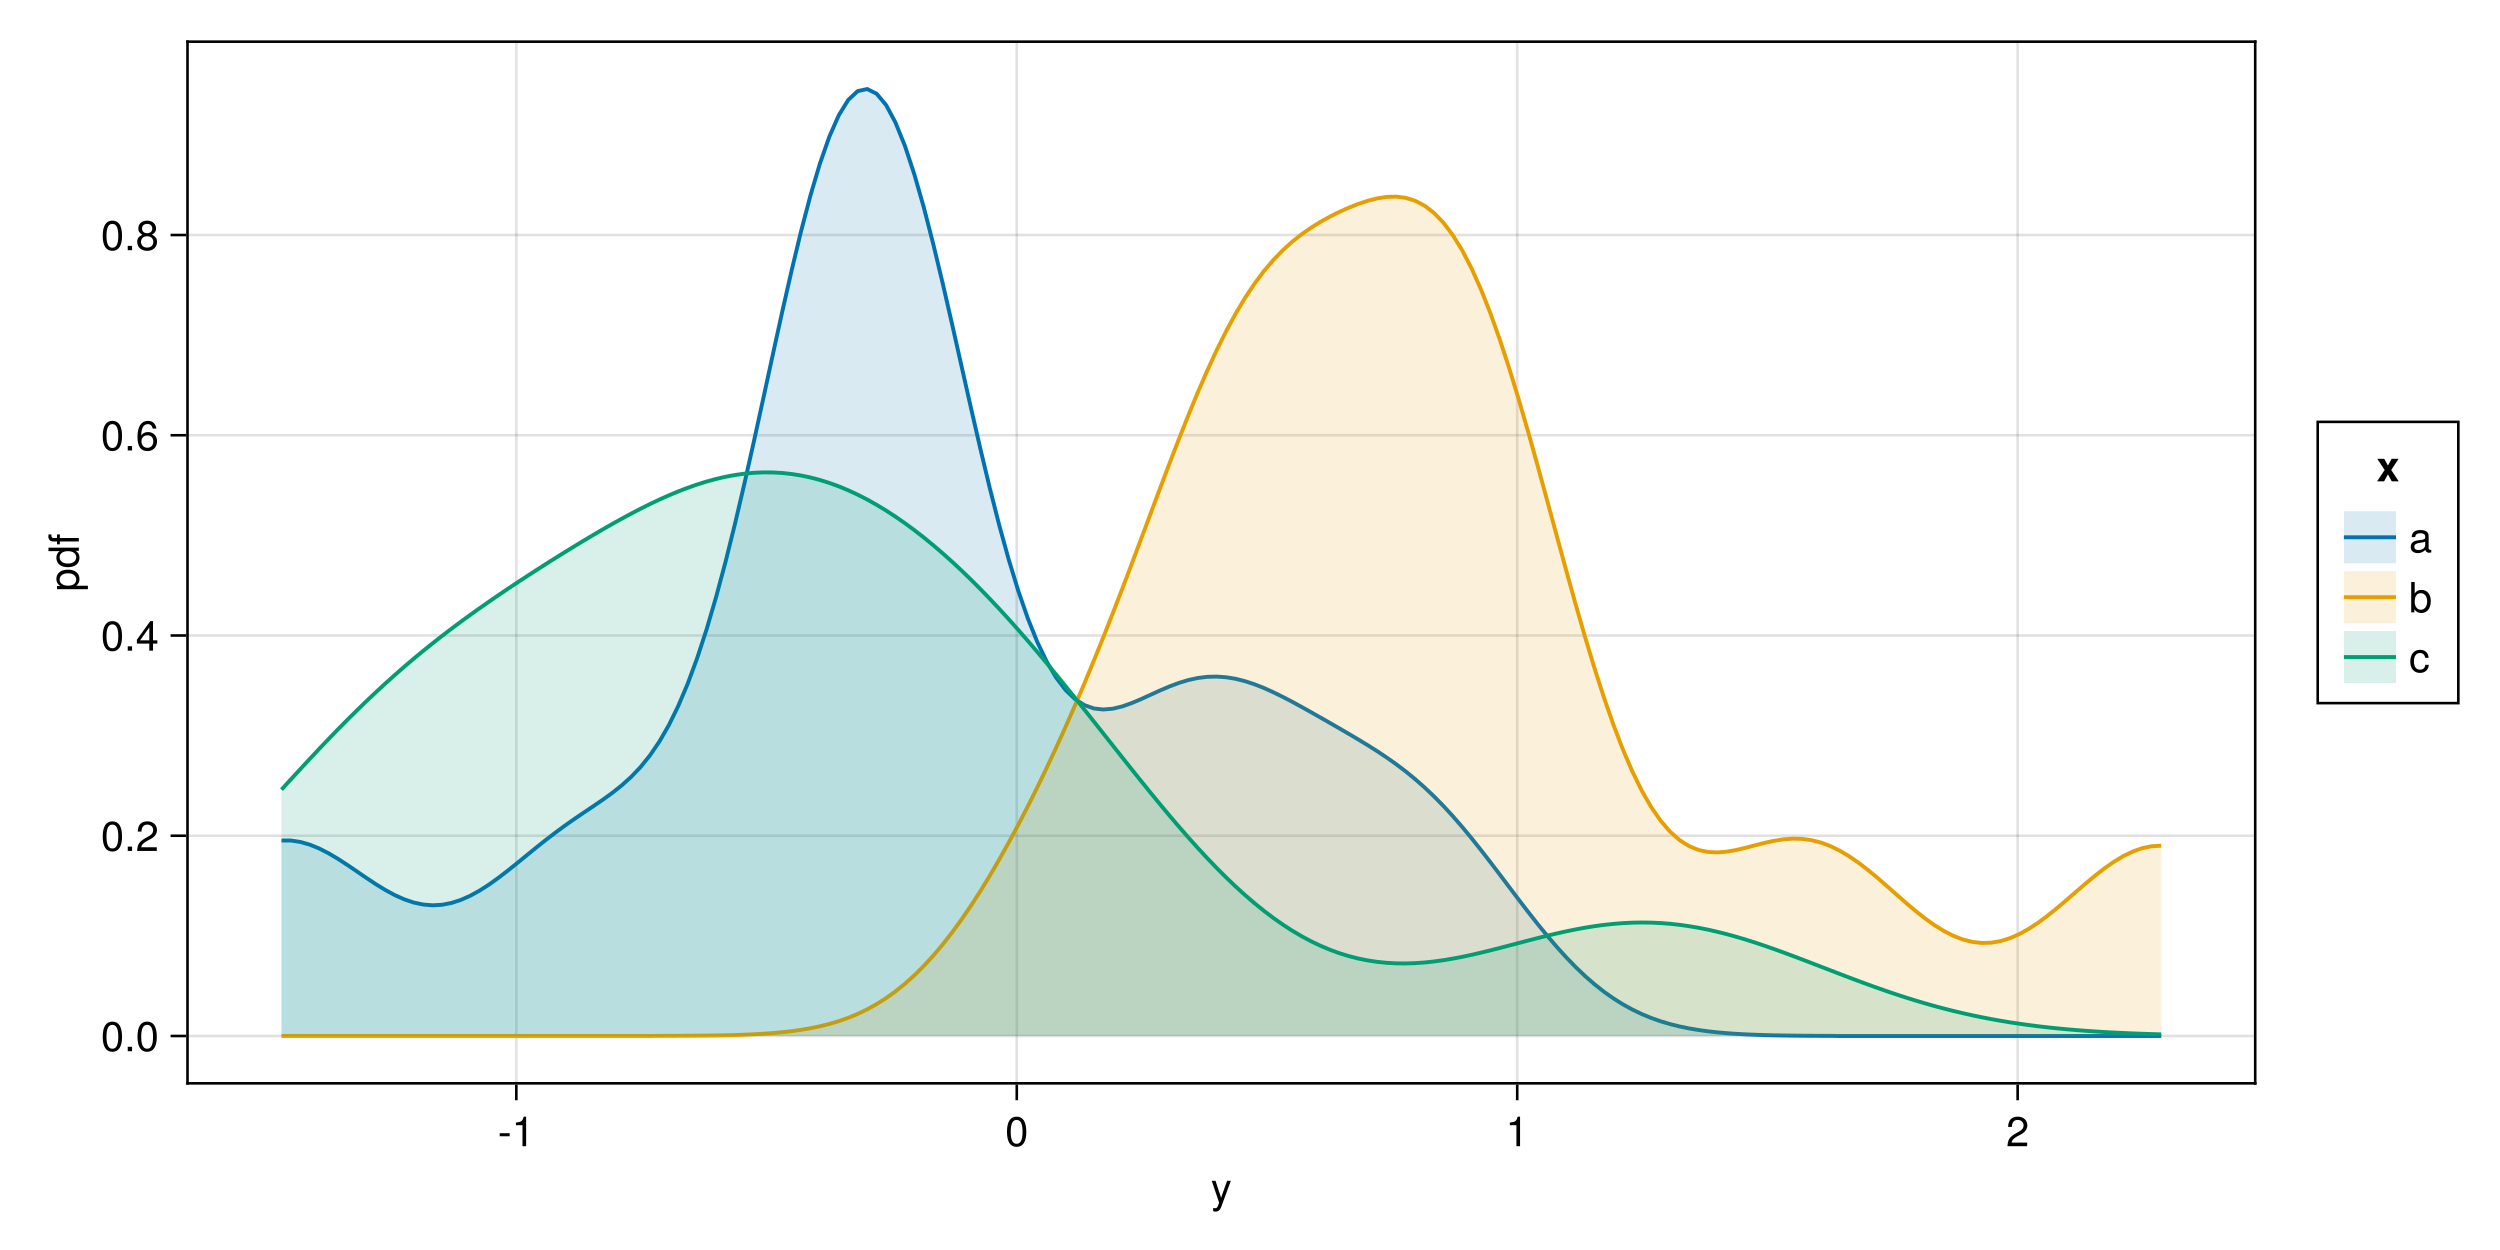<?xml version="1.0" encoding="UTF-8"?>
<svg xmlns="http://www.w3.org/2000/svg" xmlns:xlink="http://www.w3.org/1999/xlink" width="720pt" height="360pt" viewBox="0 0 720 360" version="1.1">
<defs>
<g>
<symbol overflow="visible" id="glyph0-0-rYv+DUXQ">
<path style="stroke:none;" d="M 0.234 -8.75 C 0.234 -8.75 0.234 0 0.234 0 C 0.234 0 5.641 0 5.641 0 C 5.641 0 5.641 -8.75 5.641 -8.75 C 5.641 -8.75 0.234 -8.75 0.234 -8.75 Z M 0.859 -0.625 C 0.859 -0.625 0.859 -8.125 0.859 -8.125 C 0.859 -8.125 5.016 -8.125 5.016 -8.125 C 5.016 -8.125 5.016 -0.625 5.016 -0.625 C 5.016 -0.625 0.859 -0.625 0.859 -0.625 Z M 0.859 -0.625 "/>
</symbol>
<symbol overflow="visible" id="glyph0-1-rYv+DUXQ">
<path style="stroke:none;" d="M 5.734 -6.281 C 5.734 -6.281 2.938 1.312 2.938 1.312 C 2.609 2.219 2.031 2.609 1.312 2.609 C 1.062 2.609 0.859 2.562 0.641 2.453 C 0.641 2.453 0.641 1.562 0.641 1.562 C 0.859 1.609 1.031 1.625 1.172 1.625 C 1.609 1.625 1.812 1.469 1.984 1.016 C 1.984 1.016 2.359 0.031 2.359 0.031 C 2.359 0.031 0.234 -6.281 0.234 -6.281 C 0.234 -6.281 1.312 -6.281 1.312 -6.281 C 1.312 -6.281 2.922 -1.391 2.922 -1.391 C 2.922 -1.391 4.656 -6.281 4.656 -6.281 C 4.656 -6.281 5.734 -6.281 5.734 -6.281 Z M 5.734 -6.281 "/>
</symbol>
<symbol overflow="visible" id="glyph0-2-rYv+DUXQ">
<path style="stroke:none;" d="M 3.406 -2.875 C 3.406 -2.875 0.547 -2.875 0.547 -2.875 C 0.547 -2.875 0.547 -3.75 0.547 -3.75 C 0.547 -3.75 3.406 -3.75 3.406 -3.75 C 3.406 -3.75 3.406 -2.875 3.406 -2.875 Z M 3.406 -2.875 "/>
</symbol>
<symbol overflow="visible" id="glyph0-3-rYv+DUXQ">
<path style="stroke:none;" d="M 6.078 -4.094 C 6.078 -1.297 5.094 0.188 3.297 0.188 C 1.469 0.188 0.516 -1.297 0.516 -4.156 C 0.516 -7.016 1.469 -8.516 3.297 -8.516 C 5.141 -8.516 6.078 -7.047 6.078 -4.094 Z M 5 -4.188 C 5 -6.469 4.438 -7.578 3.297 -7.578 C 2.156 -7.578 1.594 -6.484 1.594 -4.156 C 1.594 -1.828 2.156 -0.703 3.281 -0.703 C 4.453 -0.703 5 -1.781 5 -4.188 Z M 5 -4.188 "/>
</symbol>
<symbol overflow="visible" id="glyph0-4-rYv+DUXQ">
<path style="stroke:none;" d="M 6.125 -6.016 C 6.125 -4.969 5.516 -4.078 4.328 -3.438 C 4.328 -3.438 3.125 -2.797 3.125 -2.797 C 2.094 -2.188 1.703 -1.734 1.594 -1.047 C 1.594 -1.047 6.078 -1.047 6.078 -1.047 C 6.078 -1.047 6.078 0 6.078 0 C 6.078 0 0.406 0 0.406 0 C 0.5 -1.875 1.016 -2.672 2.797 -3.688 C 2.797 -3.688 3.906 -4.312 3.906 -4.312 C 4.656 -4.734 5.047 -5.312 5.047 -5.984 C 5.047 -6.906 4.328 -7.578 3.375 -7.578 C 2.328 -7.578 1.734 -6.984 1.656 -5.562 C 1.656 -5.562 0.594 -5.562 0.594 -5.562 C 0.656 -7.625 1.672 -8.516 3.406 -8.516 C 5.016 -8.516 6.125 -7.453 6.125 -6.016 Z M 6.125 -6.016 "/>
</symbol>
<symbol overflow="visible" id="glyph1-0-rYv+DUXQ">
<path style="stroke:none;" d="M 0.234 -8.75 C 0.234 -8.75 0.234 0 0.234 0 C 0.234 0 5.641 0 5.641 0 C 5.641 0 5.641 -8.75 5.641 -8.75 C 5.641 -8.75 0.234 -8.75 0.234 -8.75 Z M 0.859 -0.625 C 0.859 -0.625 0.859 -8.125 0.859 -8.125 C 0.859 -8.125 5.016 -8.125 5.016 -8.125 C 5.016 -8.125 5.016 -0.625 5.016 -0.625 C 5.016 -0.625 0.859 -0.625 0.859 -0.625 Z M 0.859 -0.625 "/>
</symbol>
<symbol overflow="visible" id="glyph1-1-rYv+DUXQ">
<path style="stroke:none;" d="M 4.156 0 C 4.156 0 3.109 0 3.109 0 C 3.109 0 3.109 -6.062 3.109 -6.062 C 3.109 -6.062 1.219 -6.062 1.219 -6.062 C 1.219 -6.062 1.219 -6.812 1.219 -6.812 C 2.859 -7.016 3.094 -7.203 3.469 -8.516 C 3.469 -8.516 4.156 -8.516 4.156 -8.516 C 4.156 -8.516 4.156 0 4.156 0 Z M 4.156 0 "/>
</symbol>
<symbol overflow="visible" id="glyph1-2-rYv+DUXQ">
<path style="stroke:none;" d="M 2.297 0 C 2.297 0 1.047 0 1.047 0 C 1.047 0 1.047 -1.25 1.047 -1.25 C 1.047 -1.25 2.297 -1.25 2.297 -1.25 C 2.297 -1.25 2.297 0 2.297 0 Z M 2.297 0 "/>
</symbol>
<symbol overflow="visible" id="glyph2-0-rYv+DUXQ">
<path style="stroke:none;" d="M 0.234 -8.75 C 0.234 -8.75 0.234 0 0.234 0 C 0.234 0 5.641 0 5.641 0 C 5.641 0 5.641 -8.75 5.641 -8.75 C 5.641 -8.75 0.234 -8.75 0.234 -8.75 Z M 0.859 -0.625 C 0.859 -0.625 0.859 -8.125 0.859 -8.125 C 0.859 -8.125 5.016 -8.125 5.016 -8.125 C 5.016 -8.125 5.016 -0.625 5.016 -0.625 C 5.016 -0.625 0.859 -0.625 0.859 -0.625 Z M 0.859 -0.625 "/>
</symbol>
<symbol overflow="visible" id="glyph2-1-rYv+DUXQ">
<path style="stroke:none;" d="M 4.156 0 C 4.156 0 3.109 0 3.109 0 C 3.109 0 3.109 -6.062 3.109 -6.062 C 3.109 -6.062 1.219 -6.062 1.219 -6.062 C 1.219 -6.062 1.219 -6.812 1.219 -6.812 C 2.859 -7.016 3.094 -7.203 3.469 -8.516 C 3.469 -8.516 4.156 -8.516 4.156 -8.516 C 4.156 -8.516 4.156 0 4.156 0 Z M 4.156 0 "/>
</symbol>
<symbol overflow="visible" id="glyph3-0-rYv+DUXQ">
<path style="stroke:none;" d="M -8.75 -0.234 C -8.75 -0.234 0 -0.234 0 -0.234 C 0 -0.234 0 -5.641 0 -5.641 C 0 -5.641 -8.75 -5.641 -8.75 -5.641 C -8.75 -5.641 -8.75 -0.234 -8.75 -0.234 Z M -0.625 -0.859 C -0.625 -0.859 -8.125 -0.859 -8.125 -0.859 C -8.125 -0.859 -8.125 -5.016 -8.125 -5.016 C -8.125 -5.016 -0.625 -5.016 -0.625 -5.016 C -0.625 -5.016 -0.625 -0.859 -0.625 -0.859 Z M -0.625 -0.859 "/>
</symbol>
<symbol overflow="visible" id="glyph3-1-rYv+DUXQ">
<path style="stroke:none;" d="M -3.078 -6.281 C -1.078 -6.281 0.188 -5.203 0.188 -3.594 C 0.188 -2.766 -0.109 -2.188 -0.75 -1.656 C -0.75 -1.656 2.609 -1.656 2.609 -1.656 C 2.609 -1.656 2.609 -0.656 2.609 -0.656 C 2.609 -0.656 -6.281 -0.656 -6.281 -0.656 C -6.281 -0.656 -6.281 -1.578 -6.281 -1.578 C -6.281 -1.578 -5.344 -1.578 -5.344 -1.578 C -6.078 -2.047 -6.469 -2.719 -6.469 -3.578 C -6.469 -5.25 -5.203 -6.281 -3.078 -6.281 Z M -3.109 -5.234 C -4.609 -5.234 -5.531 -4.516 -5.531 -3.406 C -5.531 -2.359 -4.578 -1.656 -3.094 -1.656 C -1.625 -1.656 -0.75 -2.359 -0.75 -3.406 C -0.75 -4.5 -1.688 -5.234 -3.109 -5.234 Z M -3.109 -5.234 "/>
</symbol>
<symbol overflow="visible" id="glyph3-2-rYv+DUXQ">
<path style="stroke:none;" d="M -5.469 -3.094 C -5.469 -3.094 -5.469 -2.047 -5.469 -2.047 C -5.469 -2.047 0 -2.047 0 -2.047 C 0 -2.047 0 -1.062 0 -1.062 C 0 -1.062 -5.469 -1.062 -5.469 -1.062 C -5.469 -1.062 -5.469 -0.219 -5.469 -0.219 C -5.469 -0.219 -6.281 -0.219 -6.281 -0.219 C -6.281 -0.219 -6.281 -1.062 -6.281 -1.062 C -6.281 -1.062 -7.359 -1.062 -7.359 -1.062 C -8.25 -1.062 -8.781 -1.609 -8.781 -2.531 C -8.781 -2.734 -8.766 -2.875 -8.719 -3.094 C -8.719 -3.094 -7.891 -3.094 -7.891 -3.094 C -7.906 -2.875 -7.906 -2.828 -7.906 -2.75 C -7.906 -2.297 -7.688 -2.047 -7.266 -2.047 C -7.266 -2.047 -6.281 -2.047 -6.281 -2.047 C -6.281 -2.047 -6.281 -3.094 -6.281 -3.094 C -6.281 -3.094 -5.469 -3.094 -5.469 -3.094 Z M -5.469 -3.094 "/>
</symbol>
<symbol overflow="visible" id="glyph4-0-rYv+DUXQ">
<path style="stroke:none;" d="M -8.75 -0.234 C -8.75 -0.234 0 -0.234 0 -0.234 C 0 -0.234 0 -5.641 0 -5.641 C 0 -5.641 -8.75 -5.641 -8.75 -5.641 C -8.75 -5.641 -8.75 -0.234 -8.75 -0.234 Z M -0.625 -0.859 C -0.625 -0.859 -8.125 -0.859 -8.125 -0.859 C -8.125 -0.859 -8.125 -5.016 -8.125 -5.016 C -8.125 -5.016 -0.625 -5.016 -0.625 -5.016 C -0.625 -5.016 -0.625 -0.859 -0.625 -0.859 Z M -0.625 -0.859 "/>
</symbol>
<symbol overflow="visible" id="glyph4-1-rYv+DUXQ">
<path style="stroke:none;" d="M 0 -5.938 C 0 -5.938 0 -5.047 0 -5.047 C 0 -5.047 -0.922 -5.047 -0.922 -5.047 C -0.141 -4.516 0.188 -3.906 0.188 -3.047 C 0.188 -1.359 -1.078 -0.312 -3.203 -0.312 C -5.203 -0.312 -6.469 -1.375 -6.469 -3.016 C -6.469 -3.859 -6.125 -4.531 -5.5 -4.938 C -5.5 -4.938 -8.75 -4.938 -8.75 -4.938 C -8.75 -4.938 -8.75 -5.938 -8.75 -5.938 C -8.75 -5.938 0 -5.938 0 -5.938 Z M -3.125 -4.938 C -4.578 -4.938 -5.531 -4.266 -5.531 -3.188 C -5.531 -2.094 -4.609 -1.359 -3.141 -1.359 C -1.688 -1.359 -0.75 -2.094 -0.75 -3.188 C -0.75 -4.25 -1.672 -4.938 -3.125 -4.938 Z M -3.125 -4.938 "/>
</symbol>
<symbol overflow="visible" id="glyph5-0-rYv+DUXQ">
<path style="stroke:none;" d="M 0.234 -8.75 C 0.234 -8.75 0.234 0 0.234 0 C 0.234 0 5.641 0 5.641 0 C 5.641 0 5.641 -8.75 5.641 -8.75 C 5.641 -8.75 0.234 -8.75 0.234 -8.75 Z M 0.859 -0.625 C 0.859 -0.625 0.859 -8.125 0.859 -8.125 C 0.859 -8.125 5.016 -8.125 5.016 -8.125 C 5.016 -8.125 5.016 -0.625 5.016 -0.625 C 5.016 -0.625 0.859 -0.625 0.859 -0.625 Z M 0.859 -0.625 "/>
</symbol>
<symbol overflow="visible" id="glyph5-1-rYv+DUXQ">
<path style="stroke:none;" d="M 6.078 -4.094 C 6.078 -1.297 5.094 0.188 3.297 0.188 C 1.469 0.188 0.516 -1.297 0.516 -4.156 C 0.516 -7.016 1.469 -8.516 3.297 -8.516 C 5.141 -8.516 6.078 -7.047 6.078 -4.094 Z M 5 -4.188 C 5 -6.469 4.438 -7.578 3.297 -7.578 C 2.156 -7.578 1.594 -6.484 1.594 -4.156 C 1.594 -1.828 2.156 -0.703 3.281 -0.703 C 4.453 -0.703 5 -1.781 5 -4.188 Z M 5 -4.188 "/>
</symbol>
<symbol overflow="visible" id="glyph6-0-rYv+DUXQ">
<path style="stroke:none;" d="M 0.234 -8.75 C 0.234 -8.75 0.234 0 0.234 0 C 0.234 0 5.641 0 5.641 0 C 5.641 0 5.641 -8.75 5.641 -8.75 C 5.641 -8.75 0.234 -8.75 0.234 -8.75 Z M 0.859 -0.625 C 0.859 -0.625 0.859 -8.125 0.859 -8.125 C 0.859 -8.125 5.016 -8.125 5.016 -8.125 C 5.016 -8.125 5.016 -0.625 5.016 -0.625 C 5.016 -0.625 0.859 -0.625 0.859 -0.625 Z M 0.859 -0.625 "/>
</symbol>
<symbol overflow="visible" id="glyph6-1-rYv+DUXQ">
<path style="stroke:none;" d="M 2.297 0 C 2.297 0 1.047 0 1.047 0 C 1.047 0 1.047 -1.25 1.047 -1.25 C 1.047 -1.25 2.297 -1.25 2.297 -1.25 C 2.297 -1.25 2.297 0 2.297 0 Z M 2.297 0 "/>
</symbol>
<symbol overflow="visible" id="glyph7-0-rYv+DUXQ">
<path style="stroke:none;" d="M 0.234 -8.75 C 0.234 -8.75 0.234 0 0.234 0 C 0.234 0 5.641 0 5.641 0 C 5.641 0 5.641 -8.75 5.641 -8.75 C 5.641 -8.75 0.234 -8.75 0.234 -8.75 Z M 0.859 -0.625 C 0.859 -0.625 0.859 -8.125 0.859 -8.125 C 0.859 -8.125 5.016 -8.125 5.016 -8.125 C 5.016 -8.125 5.016 -0.625 5.016 -0.625 C 5.016 -0.625 0.859 -0.625 0.859 -0.625 Z M 0.859 -0.625 "/>
</symbol>
<symbol overflow="visible" id="glyph7-1-rYv+DUXQ">
<path style="stroke:none;" d="M 6.078 -4.094 C 6.078 -1.297 5.094 0.188 3.297 0.188 C 1.469 0.188 0.516 -1.297 0.516 -4.156 C 0.516 -7.016 1.469 -8.516 3.297 -8.516 C 5.141 -8.516 6.078 -7.047 6.078 -4.094 Z M 5 -4.188 C 5 -6.469 4.438 -7.578 3.297 -7.578 C 2.156 -7.578 1.594 -6.484 1.594 -4.156 C 1.594 -1.828 2.156 -0.703 3.281 -0.703 C 4.453 -0.703 5 -1.781 5 -4.188 Z M 5 -4.188 "/>
</symbol>
<symbol overflow="visible" id="glyph7-2-rYv+DUXQ">
<path style="stroke:none;" d="M 6.125 -6.016 C 6.125 -4.969 5.516 -4.078 4.328 -3.438 C 4.328 -3.438 3.125 -2.797 3.125 -2.797 C 2.094 -2.188 1.703 -1.734 1.594 -1.047 C 1.594 -1.047 6.078 -1.047 6.078 -1.047 C 6.078 -1.047 6.078 0 6.078 0 C 6.078 0 0.406 0 0.406 0 C 0.5 -1.875 1.016 -2.672 2.797 -3.688 C 2.797 -3.688 3.906 -4.312 3.906 -4.312 C 4.656 -4.734 5.047 -5.312 5.047 -5.984 C 5.047 -6.906 4.328 -7.578 3.375 -7.578 C 2.328 -7.578 1.734 -6.984 1.656 -5.562 C 1.656 -5.562 0.594 -5.562 0.594 -5.562 C 0.656 -7.625 1.672 -8.516 3.406 -8.516 C 5.016 -8.516 6.125 -7.453 6.125 -6.016 Z M 6.125 -6.016 "/>
</symbol>
<symbol overflow="visible" id="glyph8-0-rYv+DUXQ">
<path style="stroke:none;" d="M 0.234 -8.75 C 0.234 -8.75 0.234 0 0.234 0 C 0.234 0 5.641 0 5.641 0 C 5.641 0 5.641 -8.75 5.641 -8.75 C 5.641 -8.75 0.234 -8.75 0.234 -8.75 Z M 0.859 -0.625 C 0.859 -0.625 0.859 -8.125 0.859 -8.125 C 0.859 -8.125 5.016 -8.125 5.016 -8.125 C 5.016 -8.125 5.016 -0.625 5.016 -0.625 C 5.016 -0.625 0.859 -0.625 0.859 -0.625 Z M 0.859 -0.625 "/>
</symbol>
<symbol overflow="visible" id="glyph8-1-rYv+DUXQ">
<path style="stroke:none;" d="M 6.078 -4.094 C 6.078 -1.297 5.094 0.188 3.297 0.188 C 1.469 0.188 0.516 -1.297 0.516 -4.156 C 0.516 -7.016 1.469 -8.516 3.297 -8.516 C 5.141 -8.516 6.078 -7.047 6.078 -4.094 Z M 5 -4.188 C 5 -6.469 4.438 -7.578 3.297 -7.578 C 2.156 -7.578 1.594 -6.484 1.594 -4.156 C 1.594 -1.828 2.156 -0.703 3.281 -0.703 C 4.453 -0.703 5 -1.781 5 -4.188 Z M 5 -4.188 "/>
</symbol>
<symbol overflow="visible" id="glyph8-2-rYv+DUXQ">
<path style="stroke:none;" d="M 6.234 -2.047 C 6.234 -2.047 4.984 -2.047 4.984 -2.047 C 4.984 -2.047 4.984 0 4.984 0 C 4.984 0 3.922 0 3.922 0 C 3.922 0 3.922 -2.047 3.922 -2.047 C 3.922 -2.047 0.344 -2.047 0.344 -2.047 C 0.344 -2.047 0.344 -3.156 0.344 -3.156 C 0.344 -3.156 4.203 -8.516 4.203 -8.516 C 4.203 -8.516 4.984 -8.516 4.984 -8.516 C 4.984 -8.516 4.984 -2.984 4.984 -2.984 C 4.984 -2.984 6.234 -2.984 6.234 -2.984 C 6.234 -2.984 6.234 -2.047 6.234 -2.047 Z M 3.922 -2.984 C 3.922 -2.984 3.922 -6.703 3.922 -6.703 C 3.922 -6.703 1.266 -2.984 1.266 -2.984 C 1.266 -2.984 3.922 -2.984 3.922 -2.984 Z M 3.922 -2.984 "/>
</symbol>
<symbol overflow="visible" id="glyph9-0-rYv+DUXQ">
<path style="stroke:none;" d="M 0.234 -8.75 C 0.234 -8.75 0.234 0 0.234 0 C 0.234 0 5.641 0 5.641 0 C 5.641 0 5.641 -8.75 5.641 -8.75 C 5.641 -8.75 0.234 -8.75 0.234 -8.75 Z M 0.859 -0.625 C 0.859 -0.625 0.859 -8.125 0.859 -8.125 C 0.859 -8.125 5.016 -8.125 5.016 -8.125 C 5.016 -8.125 5.016 -0.625 5.016 -0.625 C 5.016 -0.625 0.859 -0.625 0.859 -0.625 Z M 0.859 -0.625 "/>
</symbol>
<symbol overflow="visible" id="glyph9-1-rYv+DUXQ">
<path style="stroke:none;" d="M 2.297 0 C 2.297 0 1.047 0 1.047 0 C 1.047 0 1.047 -1.25 1.047 -1.25 C 1.047 -1.25 2.297 -1.25 2.297 -1.25 C 2.297 -1.25 2.297 0 2.297 0 Z M 2.297 0 "/>
</symbol>
<symbol overflow="visible" id="glyph10-0-rYv+DUXQ">
<path style="stroke:none;" d="M 0.234 -8.75 C 0.234 -8.75 0.234 0 0.234 0 C 0.234 0 5.641 0 5.641 0 C 5.641 0 5.641 -8.75 5.641 -8.75 C 5.641 -8.75 0.234 -8.75 0.234 -8.75 Z M 0.859 -0.625 C 0.859 -0.625 0.859 -8.125 0.859 -8.125 C 0.859 -8.125 5.016 -8.125 5.016 -8.125 C 5.016 -8.125 5.016 -0.625 5.016 -0.625 C 5.016 -0.625 0.859 -0.625 0.859 -0.625 Z M 0.859 -0.625 "/>
</symbol>
<symbol overflow="visible" id="glyph10-1-rYv+DUXQ">
<path style="stroke:none;" d="M 6.078 -4.094 C 6.078 -1.297 5.094 0.188 3.297 0.188 C 1.469 0.188 0.516 -1.297 0.516 -4.156 C 0.516 -7.016 1.469 -8.516 3.297 -8.516 C 5.141 -8.516 6.078 -7.047 6.078 -4.094 Z M 5 -4.188 C 5 -6.469 4.438 -7.578 3.297 -7.578 C 2.156 -7.578 1.594 -6.484 1.594 -4.156 C 1.594 -1.828 2.156 -0.703 3.281 -0.703 C 4.453 -0.703 5 -1.781 5 -4.188 Z M 5 -4.188 "/>
</symbol>
<symbol overflow="visible" id="glyph10-2-rYv+DUXQ">
<path style="stroke:none;" d="M 6.156 -2.641 C 6.156 -0.969 4.984 0.188 3.375 0.188 C 1.422 0.188 0.516 -1.219 0.516 -3.875 C 0.516 -6.844 1.578 -8.516 3.562 -8.516 C 4.859 -8.516 5.766 -7.688 5.969 -6.281 C 5.969 -6.281 4.922 -6.281 4.922 -6.281 C 4.75 -7.109 4.234 -7.578 3.484 -7.578 C 2.281 -7.578 1.609 -6.422 1.594 -4.344 C 2.047 -4.969 2.719 -5.297 3.547 -5.297 C 5.078 -5.297 6.156 -4.219 6.156 -2.641 Z M 5.078 -2.562 C 5.078 -3.703 4.438 -4.359 3.422 -4.359 C 2.375 -4.359 1.656 -3.672 1.656 -2.609 C 1.656 -1.531 2.406 -0.75 3.391 -0.75 C 4.359 -0.75 5.078 -1.484 5.078 -2.562 Z M 5.078 -2.562 "/>
</symbol>
<symbol overflow="visible" id="glyph11-0-rYv+DUXQ">
<path style="stroke:none;" d="M 0.234 -8.75 C 0.234 -8.75 0.234 0 0.234 0 C 0.234 0 5.641 0 5.641 0 C 5.641 0 5.641 -8.75 5.641 -8.75 C 5.641 -8.75 0.234 -8.75 0.234 -8.75 Z M 0.859 -0.625 C 0.859 -0.625 0.859 -8.125 0.859 -8.125 C 0.859 -8.125 5.016 -8.125 5.016 -8.125 C 5.016 -8.125 5.016 -0.625 5.016 -0.625 C 5.016 -0.625 0.859 -0.625 0.859 -0.625 Z M 0.859 -0.625 "/>
</symbol>
<symbol overflow="visible" id="glyph11-1-rYv+DUXQ">
<path style="stroke:none;" d="M 2.297 0 C 2.297 0 1.047 0 1.047 0 C 1.047 0 1.047 -1.25 1.047 -1.25 C 1.047 -1.25 2.297 -1.25 2.297 -1.25 C 2.297 -1.25 2.297 0 2.297 0 Z M 2.297 0 "/>
</symbol>
<symbol overflow="visible" id="glyph12-0-rYv+DUXQ">
<path style="stroke:none;" d="M 0.234 -8.75 C 0.234 -8.75 0.234 0 0.234 0 C 0.234 0 5.641 0 5.641 0 C 5.641 0 5.641 -8.75 5.641 -8.75 C 5.641 -8.75 0.234 -8.75 0.234 -8.75 Z M 0.859 -0.625 C 0.859 -0.625 0.859 -8.125 0.859 -8.125 C 0.859 -8.125 5.016 -8.125 5.016 -8.125 C 5.016 -8.125 5.016 -0.625 5.016 -0.625 C 5.016 -0.625 0.859 -0.625 0.859 -0.625 Z M 0.859 -0.625 "/>
</symbol>
<symbol overflow="visible" id="glyph12-1-rYv+DUXQ">
<path style="stroke:none;" d="M 6.078 -4.094 C 6.078 -1.297 5.094 0.188 3.297 0.188 C 1.469 0.188 0.516 -1.297 0.516 -4.156 C 0.516 -7.016 1.469 -8.516 3.297 -8.516 C 5.141 -8.516 6.078 -7.047 6.078 -4.094 Z M 5 -4.188 C 5 -6.469 4.438 -7.578 3.297 -7.578 C 2.156 -7.578 1.594 -6.484 1.594 -4.156 C 1.594 -1.828 2.156 -0.703 3.281 -0.703 C 4.453 -0.703 5 -1.781 5 -4.188 Z M 5 -4.188 "/>
</symbol>
<symbol overflow="visible" id="glyph12-2-rYv+DUXQ">
<path style="stroke:none;" d="M 6.156 -2.406 C 6.156 -0.859 4.984 0.188 3.297 0.188 C 1.625 0.188 0.438 -0.859 0.438 -2.406 C 0.438 -3.344 0.922 -4.016 1.891 -4.469 C 1.031 -5.016 0.75 -5.453 0.75 -6.234 C 0.75 -7.578 1.797 -8.516 3.297 -8.516 C 4.812 -8.516 5.859 -7.578 5.859 -6.234 C 5.859 -5.438 5.562 -5 4.688 -4.469 C 5.672 -4.016 6.156 -3.344 6.156 -2.406 Z M 4.781 -6.219 C 4.781 -7.047 4.203 -7.578 3.297 -7.578 C 2.406 -7.578 1.828 -7.047 1.828 -6.234 C 1.828 -5.422 2.406 -4.891 3.297 -4.891 C 4.188 -4.891 4.781 -5.422 4.781 -6.219 Z M 5.078 -2.391 C 5.078 -3.391 4.359 -4.016 3.297 -4.016 C 2.25 -4.016 1.531 -3.391 1.531 -2.391 C 1.531 -1.391 2.25 -0.75 3.281 -0.75 C 4.359 -0.75 5.078 -1.375 5.078 -2.391 Z M 5.078 -2.391 "/>
</symbol>
<symbol overflow="visible" id="glyph13-0-rYv+DUXQ">
<path style="stroke:none;" d="M 0.234 -8.75 C 0.234 -8.75 0.234 0 0.234 0 C 0.234 0 5.641 0 5.641 0 C 5.641 0 5.641 -8.75 5.641 -8.75 C 5.641 -8.75 0.234 -8.75 0.234 -8.75 Z M 0.859 -0.625 C 0.859 -0.625 0.859 -8.125 0.859 -8.125 C 0.859 -8.125 5.016 -8.125 5.016 -8.125 C 5.016 -8.125 5.016 -0.625 5.016 -0.625 C 5.016 -0.625 0.859 -0.625 0.859 -0.625 Z M 0.859 -0.625 "/>
</symbol>
<symbol overflow="visible" id="glyph13-1-rYv+DUXQ">
<path style="stroke:none;" d="M 2.297 0 C 2.297 0 1.047 0 1.047 0 C 1.047 0 1.047 -1.25 1.047 -1.25 C 1.047 -1.25 2.297 -1.25 2.297 -1.25 C 2.297 -1.25 2.297 0 2.297 0 Z M 2.297 0 "/>
</symbol>
<symbol overflow="visible" id="glyph14-0-rYv+DUXQ">
<path style="stroke:none;" d="M 0.234 -8.75 C 0.234 -8.75 0.234 0 0.234 0 C 0.234 0 5.641 0 5.641 0 C 5.641 0 5.641 -8.75 5.641 -8.75 C 5.641 -8.75 0.234 -8.75 0.234 -8.75 Z M 0.859 -0.625 C 0.859 -0.625 0.859 -8.125 0.859 -8.125 C 0.859 -8.125 5.016 -8.125 5.016 -8.125 C 5.016 -8.125 5.016 -0.625 5.016 -0.625 C 5.016 -0.625 0.859 -0.625 0.859 -0.625 Z M 0.859 -0.625 "/>
</symbol>
<symbol overflow="visible" id="glyph14-1-rYv+DUXQ">
<path style="stroke:none;" d="M 6.422 0 C 6.422 0 4.406 0 4.406 0 C 4.406 0 3.312 -2.016 3.312 -2.016 C 3.312 -2.016 2.203 0 2.203 0 C 2.203 0 0.188 0 0.188 0 C 0.188 0 2.359 -3.266 2.359 -3.266 C 2.359 -3.266 0.234 -6.484 0.234 -6.484 C 0.234 -6.484 2.25 -6.484 2.25 -6.484 C 2.25 -6.484 3.312 -4.531 3.312 -4.531 C 3.312 -4.531 4.359 -6.484 4.359 -6.484 C 4.359 -6.484 6.375 -6.484 6.375 -6.484 C 6.375 -6.484 4.266 -3.266 4.266 -3.266 C 4.266 -3.266 6.422 0 6.422 0 Z M 6.422 0 "/>
</symbol>
<symbol overflow="visible" id="glyph15-0-rYv+DUXQ">
<path style="stroke:none;" d="M 0.234 -8.75 C 0.234 -8.75 0.234 0 0.234 0 C 0.234 0 5.641 0 5.641 0 C 5.641 0 5.641 -8.75 5.641 -8.75 C 5.641 -8.75 0.234 -8.75 0.234 -8.75 Z M 0.859 -0.625 C 0.859 -0.625 0.859 -8.125 0.859 -8.125 C 0.859 -8.125 5.016 -8.125 5.016 -8.125 C 5.016 -8.125 5.016 -0.625 5.016 -0.625 C 5.016 -0.625 0.859 -0.625 0.859 -0.625 Z M 0.859 -0.625 "/>
</symbol>
<symbol overflow="visible" id="glyph15-1-rYv+DUXQ">
<path style="stroke:none;" d="M 6.422 -0.031 C 6.094 0.062 5.938 0.078 5.734 0.078 C 5.25 0.078 4.812 -0.266 4.703 -0.75 C 4.156 -0.156 3.375 0.188 2.562 0.188 C 1.297 0.188 0.5 -0.484 0.5 -1.625 C 0.5 -2.406 0.875 -2.969 1.609 -3.266 C 1.984 -3.422 2.203 -3.469 3.625 -3.641 C 4.422 -3.75 4.672 -3.922 4.672 -4.344 C 4.672 -4.344 4.672 -4.609 4.672 -4.609 C 4.672 -5.203 4.156 -5.547 3.266 -5.547 C 2.328 -5.547 1.875 -5.203 1.781 -4.422 C 1.781 -4.422 0.781 -4.422 0.781 -4.422 C 0.844 -5.875 1.781 -6.469 3.297 -6.469 C 4.844 -6.469 5.656 -5.875 5.656 -4.75 C 5.656 -4.75 5.656 -1.25 5.656 -1.25 C 5.656 -0.938 5.859 -0.75 6.203 -0.75 C 6.266 -0.75 6.312 -0.75 6.422 -0.781 C 6.422 -0.781 6.422 -0.031 6.422 -0.031 Z M 4.672 -2.172 C 4.672 -2.172 4.672 -3.109 4.672 -3.109 C 4.328 -2.953 4.109 -2.906 3.062 -2.766 C 1.984 -2.609 1.547 -2.312 1.547 -1.656 C 1.547 -0.969 2 -0.703 2.781 -0.703 C 3.75 -0.703 4.672 -1.266 4.672 -2.172 Z M 4.672 -2.172 "/>
</symbol>
<symbol overflow="visible" id="glyph16-0-rYv+DUXQ">
<path style="stroke:none;" d="M 0.234 -8.75 C 0.234 -8.75 0.234 0 0.234 0 C 0.234 0 5.641 0 5.641 0 C 5.641 0 5.641 -8.75 5.641 -8.75 C 5.641 -8.75 0.234 -8.75 0.234 -8.75 Z M 0.859 -0.625 C 0.859 -0.625 0.859 -8.125 0.859 -8.125 C 0.859 -8.125 5.016 -8.125 5.016 -8.125 C 5.016 -8.125 5.016 -0.625 5.016 -0.625 C 5.016 -0.625 0.859 -0.625 0.859 -0.625 Z M 0.859 -0.625 "/>
</symbol>
<symbol overflow="visible" id="glyph16-1-rYv+DUXQ">
<path style="stroke:none;" d="M 6.281 -3.219 C 6.281 -1.172 5.203 0.188 3.547 0.188 C 2.656 0.188 2.031 -0.172 1.547 -0.906 C 1.547 -0.906 1.547 0 1.547 0 C 1.547 0 0.641 0 0.641 0 C 0.641 0 0.641 -8.75 0.641 -8.75 C 0.641 -8.75 1.641 -8.75 1.641 -8.75 C 1.641 -8.75 1.641 -5.438 1.641 -5.438 C 2.109 -6.141 2.719 -6.469 3.594 -6.469 C 5.25 -6.469 6.281 -5.25 6.281 -3.219 Z M 5.234 -3.156 C 5.234 -4.562 4.516 -5.531 3.391 -5.531 C 2.344 -5.578 1.641 -4.625 1.641 -3.141 C 1.641 -1.719 2.344 -0.75 3.391 -0.75 C 4.484 -0.75 5.234 -1.734 5.234 -3.156 Z M 5.234 -3.156 "/>
</symbol>
<symbol overflow="visible" id="glyph17-0-rYv+DUXQ">
<path style="stroke:none;" d="M 0.234 -8.75 C 0.234 -8.75 0.234 0 0.234 0 C 0.234 0 5.641 0 5.641 0 C 5.641 0 5.641 -8.75 5.641 -8.75 C 5.641 -8.75 0.234 -8.75 0.234 -8.75 Z M 0.859 -0.625 C 0.859 -0.625 0.859 -8.125 0.859 -8.125 C 0.859 -8.125 5.016 -8.125 5.016 -8.125 C 5.016 -8.125 5.016 -0.625 5.016 -0.625 C 5.016 -0.625 0.859 -0.625 0.859 -0.625 Z M 0.859 -0.625 "/>
</symbol>
<symbol overflow="visible" id="glyph17-1-rYv+DUXQ">
<path style="stroke:none;" d="M 5.719 -2.156 C 5.609 -0.719 4.656 0.188 3.156 0.188 C 1.453 0.188 0.375 -1.062 0.375 -3.078 C 0.375 -5.172 1.469 -6.469 3.172 -6.469 C 4.578 -6.469 5.531 -5.719 5.656 -4.172 C 5.656 -4.172 4.641 -4.172 4.641 -4.172 C 4.531 -5.047 4 -5.547 3.156 -5.547 C 2.062 -5.547 1.422 -4.656 1.422 -3.078 C 1.422 -1.594 2.078 -0.75 3.188 -0.75 C 4.031 -0.75 4.547 -1.156 4.719 -2.156 C 4.719 -2.156 5.719 -2.156 5.719 -2.156 Z M 5.719 -2.156 "/>
</symbol>
</g>
</defs>
<g id="surface1-rYv+DUXQ">
<rect x="0" y="0" width="720" height="360" style="fill:rgb(100%,100%,100%);fill-opacity:1;stroke:none;"/>
<path style=" stroke:none;fill-rule:nonzero;fill:rgb(100%,100%,100%);fill-opacity:1;" d="M 54 312 L 649.5 312 L 649.5 12 L 54 12 Z M 54 312 "/>
<path style="fill:none;stroke-width:1;stroke-linecap:butt;stroke-linejoin:miter;stroke:rgb(0%,0%,0%);stroke-opacity:0.12;stroke-miterlimit:2;" d="M 198.271 416 L 198.271 16 " transform="matrix(0.75,0,0,0.75,0,0)"/>
<path style="fill:none;stroke-width:1;stroke-linecap:butt;stroke-linejoin:miter;stroke:rgb(0%,0%,0%);stroke-opacity:0.12;stroke-miterlimit:2;" d="M 390.443 416 L 390.443 16 " transform="matrix(0.75,0,0,0.75,0,0)"/>
<path style="fill:none;stroke-width:1;stroke-linecap:butt;stroke-linejoin:miter;stroke:rgb(0%,0%,0%);stroke-opacity:0.12;stroke-miterlimit:2;" d="M 582.609 416 L 582.609 16 " transform="matrix(0.75,0,0,0.75,0,0)"/>
<path style="fill:none;stroke-width:1;stroke-linecap:butt;stroke-linejoin:miter;stroke:rgb(0%,0%,0%);stroke-opacity:0.12;stroke-miterlimit:2;" d="M 774.776 416 L 774.776 16 " transform="matrix(0.75,0,0,0.75,0,0)"/>
<path style="fill:none;stroke-width:1;stroke-linecap:butt;stroke-linejoin:miter;stroke:rgb(0%,0%,0%);stroke-opacity:0.12;stroke-miterlimit:2;" d="M 72 397.818 L 866 397.818 " transform="matrix(0.75,0,0,0.75,0,0)"/>
<path style="fill:none;stroke-width:1;stroke-linecap:butt;stroke-linejoin:miter;stroke:rgb(0%,0%,0%);stroke-opacity:0.12;stroke-miterlimit:2;" d="M 72 320.922 L 866 320.922 " transform="matrix(0.75,0,0,0.75,0,0)"/>
<path style="fill:none;stroke-width:1;stroke-linecap:butt;stroke-linejoin:miter;stroke:rgb(0%,0%,0%);stroke-opacity:0.12;stroke-miterlimit:2;" d="M 72 244.031 L 866 244.031 " transform="matrix(0.75,0,0,0.75,0,0)"/>
<path style="fill:none;stroke-width:1;stroke-linecap:butt;stroke-linejoin:miter;stroke:rgb(0%,0%,0%);stroke-opacity:0.12;stroke-miterlimit:2;" d="M 72 167.135 L 866 167.135 " transform="matrix(0.75,0,0,0.75,0,0)"/>
<path style="fill:none;stroke-width:1;stroke-linecap:butt;stroke-linejoin:miter;stroke:rgb(0%,0%,0%);stroke-opacity:0.12;stroke-miterlimit:2;" d="M 72 90.245 L 866 90.245 " transform="matrix(0.75,0,0,0.75,0,0)"/>
<g style="fill:rgb(0%,0%,0%);fill-opacity:1;">
  <use xlink:href="#glyph0-1-rYv+DUXQ" x="348.75" y="346.344"/>
</g>
<g style="fill:rgb(0%,0%,0%);fill-opacity:1;">
  <use xlink:href="#glyph0-2-rYv+DUXQ" x="143.371" y="330.114"/>
</g>
<g style="fill:rgb(0%,0%,0%);fill-opacity:1;">
  <use xlink:href="#glyph1-1-rYv+DUXQ" x="147.367" y="330.114"/>
</g>
<g style="fill:rgb(0%,0%,0%);fill-opacity:1;">
  <use xlink:href="#glyph0-3-rYv+DUXQ" x="289.494" y="330.114"/>
</g>
<g style="fill:rgb(0%,0%,0%);fill-opacity:1;">
  <use xlink:href="#glyph2-1-rYv+DUXQ" x="433.62" y="330.114"/>
</g>
<g style="fill:rgb(0%,0%,0%);fill-opacity:1;">
  <use xlink:href="#glyph0-4-rYv+DUXQ" x="577.746" y="330.114"/>
</g>
<g style="fill:rgb(0%,0%,0%);fill-opacity:1;">
  <use xlink:href="#glyph3-1-rYv+DUXQ" x="22.704" y="170.34"/>
</g>
<g style="fill:rgb(0%,0%,0%);fill-opacity:1;">
  <use xlink:href="#glyph4-1-rYv+DUXQ" x="22.704" y="163.668"/>
</g>
<g style="fill:rgb(0%,0%,0%);fill-opacity:1;">
  <use xlink:href="#glyph3-2-rYv+DUXQ" x="22.704" y="156.996"/>
</g>
<g style="fill:rgb(0%,0%,0%);fill-opacity:1;">
  <use xlink:href="#glyph5-1-rYv+DUXQ" x="29.07" y="302.738"/>
</g>
<g style="fill:rgb(0%,0%,0%);fill-opacity:1;">
  <use xlink:href="#glyph6-1-rYv+DUXQ" x="35.742" y="302.738"/>
</g>
<g style="fill:rgb(0%,0%,0%);fill-opacity:1;">
  <use xlink:href="#glyph5-1-rYv+DUXQ" x="39.078" y="302.738"/>
</g>
<g style="fill:rgb(0%,0%,0%);fill-opacity:1;">
  <use xlink:href="#glyph7-1-rYv+DUXQ" x="29.07" y="245.067"/>
</g>
<g style="fill:rgb(0%,0%,0%);fill-opacity:1;">
  <use xlink:href="#glyph1-2-rYv+DUXQ" x="35.742" y="245.067"/>
</g>
<g style="fill:rgb(0%,0%,0%);fill-opacity:1;">
  <use xlink:href="#glyph7-2-rYv+DUXQ" x="39.078" y="245.067"/>
</g>
<g style="fill:rgb(0%,0%,0%);fill-opacity:1;">
  <use xlink:href="#glyph8-1-rYv+DUXQ" x="29.07" y="187.397"/>
</g>
<g style="fill:rgb(0%,0%,0%);fill-opacity:1;">
  <use xlink:href="#glyph9-1-rYv+DUXQ" x="35.742" y="187.397"/>
</g>
<g style="fill:rgb(0%,0%,0%);fill-opacity:1;">
  <use xlink:href="#glyph8-2-rYv+DUXQ" x="39.078" y="187.397"/>
</g>
<g style="fill:rgb(0%,0%,0%);fill-opacity:1;">
  <use xlink:href="#glyph10-1-rYv+DUXQ" x="29.07" y="129.726"/>
</g>
<g style="fill:rgb(0%,0%,0%);fill-opacity:1;">
  <use xlink:href="#glyph11-1-rYv+DUXQ" x="35.742" y="129.726"/>
</g>
<g style="fill:rgb(0%,0%,0%);fill-opacity:1;">
  <use xlink:href="#glyph10-2-rYv+DUXQ" x="39.078" y="129.726"/>
</g>
<g style="fill:rgb(0%,0%,0%);fill-opacity:1;">
  <use xlink:href="#glyph12-1-rYv+DUXQ" x="29.07" y="72.056"/>
</g>
<g style="fill:rgb(0%,0%,0%);fill-opacity:1;">
  <use xlink:href="#glyph13-1-rYv+DUXQ" x="35.742" y="72.056"/>
</g>
<g style="fill:rgb(0%,0%,0%);fill-opacity:1;">
  <use xlink:href="#glyph12-2-rYv+DUXQ" x="39.078" y="72.056"/>
</g>
<path style="fill:none;stroke-width:1.5;stroke-linecap:butt;stroke-linejoin:miter;stroke:rgb(0%,44.706%,69.804%);stroke-opacity:1;stroke-miterlimit:2;" d="M 108.089 322.745 L 111.719 322.76 L 115.344 323.307 L 118.974 324.349 L 122.599 325.833 L 126.229 327.693 L 129.854 329.844 L 133.479 332.198 L 137.109 334.667 L 140.734 337.151 L 144.365 339.552 L 147.99 341.771 L 151.62 343.734 L 155.245 345.354 L 158.87 346.573 L 162.5 347.344 L 166.125 347.635 L 169.755 347.427 L 173.38 346.729 L 177.01 345.552 L 180.635 343.938 L 184.26 341.932 L 187.891 339.594 L 191.516 336.99 L 195.146 334.198 L 198.771 331.286 L 202.401 328.323 L 206.026 325.38 L 209.651 322.495 L 213.281 319.714 L 216.906 317.052 L 220.536 314.5 L 224.161 312.036 L 227.792 309.604 L 231.417 307.135 L 235.042 304.521 L 238.672 301.646 L 242.297 298.385 L 245.927 294.589 L 249.552 290.104 L 253.182 284.792 L 256.807 278.51 L 260.432 271.141 L 264.062 262.583 L 267.688 252.781 L 271.318 241.708 L 274.943 229.385 L 278.573 215.875 L 282.198 201.302 L 285.823 185.828 L 289.453 169.677 L 293.078 153.099 L 296.708 136.396 L 300.333 119.891 L 303.964 103.938 L 307.589 88.875 L 311.214 75.062 L 314.844 62.828 L 318.469 52.469 L 322.099 44.245 L 325.724 38.37 L 329.354 34.984 L 332.979 34.182 L 336.604 35.969 L 340.234 40.297 L 343.859 47.042 L 347.49 56.016 L 351.115 66.979 L 354.745 79.656 L 358.37 93.714 L 361.995 108.812 L 365.625 124.594 L 369.25 140.703 L 372.88 156.786 L 376.505 172.531 L 380.135 187.646 L 383.76 201.87 L 387.385 214.995 L 391.016 226.865 L 394.641 237.354 L 398.271 246.411 L 401.896 254 L 405.526 260.156 L 409.151 264.932 L 412.776 268.427 L 416.406 270.75 L 420.031 272.042 L 423.661 272.453 L 427.286 272.146 L 430.917 271.271 L 434.542 269.995 L 438.167 268.464 L 441.797 266.807 L 445.422 265.151 L 449.052 263.604 L 452.677 262.245 L 456.307 261.146 L 459.932 260.354 L 463.557 259.901 L 467.188 259.807 L 470.812 260.062 L 474.443 260.656 L 478.068 261.568 L 481.698 262.755 L 485.323 264.182 L 488.948 265.812 L 492.578 267.594 L 496.203 269.49 L 499.833 271.469 L 503.458 273.495 L 507.083 275.552 L 510.714 277.625 L 514.339 279.714 L 517.969 281.823 L 521.594 283.969 L 525.224 286.172 L 528.849 288.464 L 532.474 290.875 L 536.104 293.438 L 539.729 296.182 L 543.359 299.141 L 546.984 302.328 L 550.615 305.766 L 554.24 309.453 L 557.865 313.391 L 561.495 317.557 L 565.12 321.938 L 568.75 326.49 L 572.375 331.172 L 576.005 335.948 L 579.63 340.755 L 583.255 345.552 L 586.885 350.276 L 590.51 354.885 L 594.141 359.333 L 597.766 363.573 L 601.396 367.578 L 605.021 371.323 L 608.646 374.781 L 612.276 377.943 L 615.901 380.807 L 619.531 383.375 L 623.156 385.651 L 626.786 387.651 L 630.411 389.391 L 634.036 390.891 L 637.667 392.172 L 641.292 393.25 L 644.922 394.151 L 648.547 394.901 L 652.177 395.516 L 655.802 396.016 L 659.427 396.422 L 663.057 396.74 L 666.682 396.995 L 670.312 397.198 L 673.938 397.349 L 677.568 397.469 L 681.193 397.557 L 684.818 397.625 L 688.448 397.677 L 692.073 397.714 L 695.703 397.74 L 699.328 397.755 L 702.958 397.766 L 706.583 397.818 L 829.911 397.818 " transform="matrix(0.75,0,0,0.75,0,0)"/>
<path style=" stroke:none;fill-rule:nonzero;fill:rgb(0%,44.706%,69.804%);fill-opacity:0.15;" d="M 81.066 242.059 L 83.789 242.07 L 86.508 242.48 L 89.23 243.262 L 91.949 244.375 L 94.672 245.77 L 97.391 247.383 L 100.109 249.148 L 102.832 251 L 105.551 252.863 L 108.273 254.664 L 110.992 256.328 L 113.715 257.801 L 116.434 259.016 L 119.152 259.93 L 121.875 260.508 L 124.594 260.727 L 127.316 260.57 L 130.035 260.047 L 132.758 259.164 L 135.477 257.953 L 138.195 256.449 L 140.918 254.695 L 143.637 252.742 L 146.359 250.648 L 149.078 248.465 L 151.801 246.242 L 154.52 244.035 L 157.238 241.871 L 159.961 239.785 L 162.68 237.789 L 165.402 235.875 L 168.121 234.027 L 170.844 232.203 L 173.562 230.352 L 176.281 228.391 L 179.004 226.234 L 181.723 223.789 L 184.445 220.941 L 187.164 217.578 L 189.887 213.594 L 192.605 208.883 L 195.324 203.355 L 198.047 196.938 L 200.766 189.586 L 203.488 181.281 L 206.207 172.039 L 208.93 161.906 L 211.648 150.977 L 214.367 139.371 L 217.09 127.258 L 219.809 114.824 L 222.531 102.297 L 225.25 89.918 L 227.973 77.953 L 230.691 66.656 L 233.41 56.297 L 236.133 47.121 L 238.852 39.352 L 241.574 33.184 L 244.293 28.777 L 247.016 26.238 L 249.734 25.637 L 252.453 26.977 L 255.176 30.223 L 257.895 35.281 L 260.617 42.012 L 263.336 50.234 L 266.059 59.742 L 268.777 70.285 L 271.496 81.609 L 274.219 93.445 L 276.938 105.527 L 279.66 117.59 L 282.379 129.398 L 285.102 140.734 L 287.82 151.402 L 290.539 161.246 L 293.262 170.148 L 295.98 178.016 L 298.703 184.809 L 301.422 190.5 L 304.145 195.117 L 306.863 198.699 L 309.582 201.32 L 312.305 203.062 L 315.023 204.031 L 317.746 204.34 L 320.465 204.109 L 323.188 203.453 L 325.906 202.496 L 328.625 201.348 L 331.348 200.105 L 334.066 198.863 L 336.789 197.703 L 339.508 196.684 L 342.23 195.859 L 344.949 195.266 L 347.668 194.926 L 350.391 194.855 L 353.109 195.047 L 355.832 195.492 L 358.551 196.176 L 361.273 197.066 L 363.992 198.137 L 366.711 199.359 L 369.434 200.695 L 372.152 202.117 L 374.875 203.602 L 377.594 205.121 L 380.312 206.664 L 383.035 208.219 L 385.754 209.785 L 388.477 211.367 L 391.195 212.977 L 393.918 214.629 L 396.637 216.348 L 399.355 218.156 L 402.078 220.078 L 404.797 222.137 L 407.52 224.355 L 410.238 226.746 L 412.961 229.324 L 415.68 232.09 L 418.398 235.043 L 421.121 238.168 L 423.84 241.453 L 426.562 244.867 L 429.281 248.379 L 432.004 251.961 L 434.723 255.566 L 437.441 259.164 L 440.164 262.707 L 442.883 266.164 L 445.605 269.5 L 448.324 272.68 L 451.047 275.684 L 453.766 278.492 L 456.484 281.086 L 459.207 283.457 L 461.926 285.605 L 464.648 287.531 L 467.367 289.238 L 470.09 290.738 L 472.809 292.043 L 475.527 293.168 L 478.25 294.129 L 480.969 294.938 L 483.691 295.613 L 486.41 296.176 L 489.133 296.637 L 491.852 297.012 L 494.57 297.316 L 497.293 297.555 L 500.012 297.746 L 502.734 297.898 L 505.453 298.012 L 508.176 298.102 L 510.895 298.168 L 513.613 298.219 L 516.336 298.258 L 519.055 298.285 L 521.777 298.305 L 524.496 298.316 L 527.219 298.324 L 529.938 298.363 L 622.434 298.363 L 81.066 298.363 Z M 81.066 242.059 "/>
<path style="fill:none;stroke-width:1.5;stroke-linecap:butt;stroke-linejoin:miter;stroke:rgb(90.196%,62.353%,0%);stroke-opacity:1;stroke-miterlimit:2;" d="M 108.089 397.818 L 249.552 397.818 L 253.182 397.771 L 256.807 397.766 L 260.432 397.75 L 264.062 397.734 L 267.688 397.703 L 271.318 397.667 L 274.943 397.615 L 278.573 397.542 L 282.198 397.448 L 285.823 397.323 L 289.453 397.161 L 293.078 396.958 L 296.708 396.698 L 300.333 396.37 L 303.964 395.964 L 307.589 395.458 L 311.214 394.839 L 314.844 394.089 L 318.469 393.188 L 322.099 392.104 L 325.724 390.828 L 329.354 389.333 L 332.979 387.589 L 336.604 385.583 L 340.234 383.286 L 343.859 380.688 L 347.49 377.766 L 351.115 374.505 L 354.745 370.906 L 358.37 366.958 L 361.995 362.661 L 365.625 358.016 L 369.25 353.036 L 372.88 347.724 L 376.505 342.099 L 380.135 336.167 L 383.76 329.948 L 387.385 323.453 L 391.016 316.693 L 394.641 309.682 L 398.271 302.417 L 401.896 294.911 L 405.526 287.156 L 409.151 279.156 L 412.776 270.911 L 416.406 262.422 L 420.031 253.693 L 423.661 244.724 L 427.286 235.542 L 430.917 226.167 L 434.542 216.635 L 438.167 206.995 L 441.797 197.302 L 445.422 187.625 L 449.052 178.047 L 452.677 168.646 L 456.307 159.51 L 459.932 150.724 L 463.557 142.37 L 467.188 134.51 L 470.812 127.214 L 474.443 120.51 L 478.068 114.427 L 481.698 108.969 L 485.323 104.12 L 488.948 99.849 L 492.578 96.104 L 496.203 92.828 L 499.833 89.953 L 503.458 87.427 L 507.083 85.177 L 510.714 83.161 L 514.339 81.349 L 517.969 79.719 L 521.594 78.292 L 525.224 77.094 L 528.849 76.177 L 532.474 75.615 L 536.104 75.51 L 539.729 75.958 L 543.359 77.068 L 546.984 78.958 L 550.615 81.729 L 554.24 85.469 L 557.865 90.26 L 561.495 96.146 L 565.12 103.146 L 568.75 111.26 L 572.375 120.443 L 576.005 130.63 L 579.63 141.719 L 583.255 153.589 L 586.885 166.089 L 590.51 179.052 L 594.141 192.307 L 597.766 205.667 L 601.396 218.948 L 605.021 231.969 L 608.646 244.557 L 612.276 256.552 L 615.901 267.818 L 619.531 278.234 L 623.156 287.708 L 626.786 296.167 L 630.411 303.562 L 634.036 309.88 L 637.667 315.13 L 641.292 319.339 L 644.922 322.562 L 648.547 324.875 L 652.177 326.365 L 655.802 327.141 L 659.427 327.323 L 663.057 327.031 L 666.682 326.396 L 670.312 325.542 L 673.938 324.594 L 677.568 323.667 L 681.193 322.875 L 684.818 322.307 L 688.448 322.042 L 692.073 322.141 L 695.703 322.641 L 699.328 323.573 L 702.958 324.938 L 706.583 326.724 L 710.208 328.896 L 713.839 331.411 L 717.464 334.214 L 721.094 337.224 L 724.719 340.375 L 728.349 343.583 L 731.974 346.755 L 735.599 349.812 L 739.229 352.677 L 742.854 355.266 L 746.484 357.516 L 750.109 359.365 L 753.74 360.766 L 757.365 361.682 L 760.99 362.094 L 764.62 361.984 L 768.245 361.359 L 771.875 360.234 L 775.5 358.646 L 779.13 356.625 L 782.755 354.24 L 786.38 351.542 L 790.01 348.609 L 793.635 345.526 L 797.266 342.38 L 800.891 339.25 L 804.521 336.24 L 808.146 333.422 L 811.771 330.891 L 815.401 328.714 L 819.026 326.964 L 822.656 325.693 L 826.281 324.943 L 829.911 324.745 " transform="matrix(0.75,0,0,0.75,0,0)"/>
<path style=" stroke:none;fill-rule:nonzero;fill:rgb(90.196%,62.353%,0%);fill-opacity:0.15;" d="M 81.066 298.363 L 187.164 298.363 L 189.887 298.328 L 192.605 298.324 L 195.324 298.312 L 198.047 298.301 L 200.766 298.277 L 203.488 298.25 L 206.207 298.211 L 208.93 298.156 L 211.648 298.086 L 214.367 297.992 L 217.09 297.871 L 219.809 297.719 L 222.531 297.523 L 225.25 297.277 L 227.973 296.973 L 230.691 296.594 L 233.41 296.129 L 236.133 295.566 L 238.852 294.891 L 241.574 294.078 L 244.293 293.121 L 247.016 292 L 249.734 290.691 L 252.453 289.188 L 255.176 287.465 L 257.895 285.516 L 260.617 283.324 L 263.336 280.879 L 266.059 278.18 L 268.777 275.219 L 271.496 271.996 L 274.219 268.512 L 276.938 264.777 L 279.66 260.793 L 282.379 256.574 L 285.102 252.125 L 287.82 247.461 L 290.539 242.59 L 293.262 237.52 L 295.98 232.262 L 298.703 226.812 L 301.422 221.184 L 304.145 215.367 L 306.863 209.367 L 309.582 203.184 L 312.305 196.816 L 315.023 190.27 L 317.746 183.543 L 320.465 176.656 L 323.188 169.625 L 325.906 162.477 L 328.625 155.246 L 331.348 147.977 L 334.066 140.719 L 336.789 133.535 L 339.508 126.484 L 342.23 119.633 L 344.949 113.043 L 347.668 106.777 L 350.391 100.883 L 353.109 95.41 L 355.832 90.383 L 358.551 85.82 L 361.273 81.727 L 363.992 78.09 L 366.711 74.887 L 369.434 72.078 L 372.152 69.621 L 374.875 67.465 L 377.594 65.57 L 380.312 63.883 L 383.035 62.371 L 385.754 61.012 L 388.477 59.789 L 391.195 58.719 L 393.918 57.82 L 396.637 57.133 L 399.355 56.711 L 402.078 56.633 L 404.797 56.969 L 407.52 57.801 L 410.238 59.219 L 412.961 61.297 L 415.68 64.102 L 418.398 67.695 L 421.121 72.109 L 423.84 77.359 L 426.562 83.445 L 429.281 90.332 L 432.004 97.973 L 434.723 106.289 L 437.441 115.191 L 440.164 124.566 L 442.883 134.289 L 445.605 144.23 L 448.324 154.25 L 451.047 164.211 L 453.766 173.977 L 456.484 183.418 L 459.207 192.414 L 461.926 200.863 L 464.648 208.676 L 467.367 215.781 L 470.09 222.125 L 472.809 227.672 L 475.527 232.41 L 478.25 236.348 L 480.969 239.504 L 483.691 241.922 L 486.41 243.656 L 489.133 244.773 L 491.852 245.355 L 494.57 245.492 L 497.293 245.273 L 500.012 244.797 L 502.734 244.156 L 505.453 243.445 L 508.176 242.75 L 510.895 242.156 L 513.613 241.73 L 516.336 241.531 L 519.055 241.605 L 521.777 241.98 L 524.496 242.68 L 527.219 243.703 L 529.938 245.043 L 532.656 246.672 L 535.379 248.559 L 538.098 250.66 L 540.82 252.918 L 543.539 255.281 L 546.262 257.688 L 548.98 260.066 L 551.699 262.359 L 554.422 264.508 L 557.141 266.449 L 559.863 268.137 L 562.582 269.523 L 565.305 270.574 L 568.023 271.262 L 570.742 271.57 L 573.465 271.488 L 576.184 271.02 L 578.906 270.176 L 581.625 268.984 L 584.348 267.469 L 587.066 265.68 L 589.785 263.656 L 592.508 261.457 L 595.227 259.145 L 597.949 256.785 L 600.668 254.438 L 603.391 252.18 L 606.109 250.066 L 608.828 248.168 L 611.551 246.535 L 614.27 245.223 L 616.992 244.27 L 619.711 243.707 L 622.434 243.559 L 622.434 298.363 Z M 81.066 298.363 "/>
<path style="fill:none;stroke-width:1.5;stroke-linecap:butt;stroke-linejoin:miter;stroke:rgb(0%,61.961%,45.098%);stroke-opacity:1;stroke-miterlimit:2;" d="M 108.089 303.219 L 111.719 299.245 L 115.344 295.302 L 118.974 291.391 L 122.599 287.531 L 126.229 283.724 L 129.854 279.984 L 133.479 276.318 L 137.109 272.724 L 140.734 269.208 L 144.365 265.781 L 147.99 262.438 L 151.62 259.182 L 155.245 256.016 L 158.87 252.938 L 162.5 249.938 L 166.125 247.021 L 169.755 244.182 L 173.38 241.411 L 177.01 238.708 L 180.635 236.068 L 184.26 233.484 L 187.891 230.953 L 191.516 228.464 L 195.146 226.016 L 198.771 223.604 L 202.401 221.229 L 206.026 218.885 L 209.651 216.568 L 213.281 214.281 L 216.906 212.021 L 220.536 209.792 L 224.161 207.594 L 227.792 205.432 L 231.417 203.312 L 235.042 201.24 L 238.672 199.219 L 242.297 197.266 L 245.927 195.375 L 249.552 193.568 L 253.182 191.849 L 256.807 190.229 L 260.432 188.714 L 264.062 187.318 L 267.688 186.047 L 271.318 184.911 L 274.943 183.922 L 278.573 183.083 L 282.198 182.406 L 285.823 181.896 L 289.453 181.557 L 293.078 181.396 L 296.708 181.417 L 300.333 181.62 L 303.964 182.016 L 307.589 182.589 L 311.214 183.354 L 314.844 184.307 L 318.469 185.448 L 322.099 186.766 L 325.724 188.271 L 329.354 189.953 L 332.979 191.807 L 336.604 193.833 L 340.234 196.031 L 343.859 198.391 L 347.49 200.906 L 351.115 203.578 L 354.745 206.401 L 358.37 209.37 L 361.995 212.479 L 365.625 215.724 L 369.25 219.104 L 372.88 222.615 L 376.505 226.24 L 380.135 229.99 L 383.76 233.849 L 387.385 237.812 L 391.016 241.88 L 394.641 246.036 L 398.271 250.281 L 401.896 254.604 L 405.526 258.99 L 409.151 263.443 L 412.776 267.943 L 416.406 272.484 L 420.031 277.052 L 423.661 281.641 L 427.286 286.229 L 430.917 290.812 L 434.542 295.375 L 438.167 299.901 L 441.797 304.385 L 445.422 308.802 L 449.052 313.151 L 452.677 317.406 L 456.307 321.562 L 459.932 325.599 L 463.557 329.516 L 467.188 333.292 L 470.812 336.917 L 474.443 340.385 L 478.068 343.682 L 481.698 346.802 L 485.323 349.74 L 488.948 352.479 L 492.578 355.026 L 496.203 357.375 L 499.833 359.516 L 503.458 361.453 L 507.083 363.182 L 510.714 364.708 L 514.339 366.031 L 517.969 367.151 L 521.594 368.078 L 525.224 368.807 L 528.849 369.354 L 532.474 369.724 L 536.104 369.922 L 539.729 369.964 L 543.359 369.849 L 546.984 369.599 L 550.615 369.214 L 554.24 368.719 L 557.865 368.115 L 561.495 367.417 L 565.12 366.646 L 568.75 365.807 L 572.375 364.922 L 576.005 364 L 579.63 363.052 L 583.255 362.094 L 586.885 361.146 L 590.51 360.214 L 594.141 359.307 L 597.766 358.448 L 601.396 357.641 L 605.021 356.901 L 608.646 356.234 L 612.276 355.651 L 615.901 355.161 L 619.531 354.771 L 623.156 354.479 L 626.786 354.302 L 630.411 354.24 L 634.036 354.286 L 637.667 354.453 L 641.292 354.734 L 644.922 355.13 L 648.547 355.641 L 652.177 356.255 L 655.802 356.979 L 659.427 357.802 L 663.057 358.714 L 666.682 359.714 L 670.312 360.792 L 673.938 361.943 L 677.568 363.156 L 681.193 364.422 L 684.818 365.729 L 688.448 367.078 L 692.073 368.448 L 695.703 369.839 L 699.328 371.24 L 702.958 372.641 L 706.583 374.036 L 710.208 375.417 L 713.839 376.781 L 717.464 378.115 L 721.094 379.417 L 724.719 380.682 L 728.349 381.906 L 731.974 383.083 L 735.599 384.214 L 739.229 385.292 L 742.854 386.318 L 746.484 387.286 L 750.109 388.208 L 753.74 389.068 L 757.365 389.875 L 760.99 390.63 L 764.62 391.328 L 768.245 391.979 L 771.875 392.578 L 775.5 393.125 L 779.13 393.63 L 782.755 394.094 L 786.38 394.516 L 790.01 394.896 L 793.635 395.24 L 797.266 395.547 L 800.891 395.828 L 804.521 396.078 L 808.146 396.297 L 811.771 396.495 L 815.401 396.672 L 819.026 396.828 L 822.656 396.964 L 826.281 397.083 L 829.911 397.188 " transform="matrix(0.75,0,0,0.75,0,0)"/>
<path style=" stroke:none;fill-rule:nonzero;fill:rgb(0%,61.961%,45.098%);fill-opacity:0.15;" d="M 81.066 227.414 L 83.789 224.434 L 86.508 221.477 L 89.23 218.543 L 91.949 215.648 L 94.672 212.793 L 97.391 209.988 L 100.109 207.238 L 102.832 204.543 L 105.551 201.906 L 108.273 199.336 L 110.992 196.828 L 113.715 194.387 L 116.434 192.012 L 119.152 189.703 L 121.875 187.453 L 124.594 185.266 L 127.316 183.137 L 130.035 181.059 L 132.758 179.031 L 135.477 177.051 L 138.195 175.113 L 140.918 173.215 L 143.637 171.348 L 146.359 169.512 L 149.078 167.703 L 151.801 165.922 L 154.52 164.164 L 157.238 162.426 L 159.961 160.711 L 162.68 159.016 L 165.402 157.344 L 168.121 155.695 L 170.844 154.074 L 173.562 152.484 L 176.281 150.93 L 179.004 149.414 L 181.723 147.949 L 184.445 146.531 L 187.164 145.176 L 189.887 143.887 L 192.605 142.672 L 195.324 141.535 L 198.047 140.488 L 200.766 139.535 L 203.488 138.684 L 206.207 137.941 L 208.93 137.312 L 211.648 136.805 L 214.367 136.422 L 217.09 136.168 L 219.809 136.047 L 222.531 136.062 L 225.25 136.215 L 227.973 136.512 L 230.691 136.941 L 233.41 137.516 L 236.133 138.23 L 238.852 139.086 L 241.574 140.074 L 244.293 141.203 L 247.016 142.465 L 249.734 143.855 L 252.453 145.375 L 255.176 147.023 L 257.895 148.793 L 260.617 150.68 L 263.336 152.684 L 266.059 154.801 L 268.777 157.027 L 271.496 159.359 L 274.219 161.793 L 276.938 164.328 L 279.66 166.961 L 282.379 169.68 L 285.102 172.492 L 287.82 175.387 L 290.539 178.359 L 293.262 181.41 L 295.98 184.527 L 298.703 187.711 L 301.422 190.953 L 304.145 194.242 L 306.863 197.582 L 309.582 200.957 L 312.305 204.363 L 315.023 207.789 L 317.746 211.23 L 320.465 214.672 L 323.188 218.109 L 325.906 221.531 L 328.625 224.926 L 331.348 228.289 L 334.066 231.602 L 336.789 234.863 L 339.508 238.055 L 342.23 241.172 L 344.949 244.199 L 347.668 247.137 L 350.391 249.969 L 353.109 252.688 L 355.832 255.289 L 358.551 257.762 L 361.273 260.102 L 363.992 262.305 L 366.711 264.359 L 369.434 266.27 L 372.152 268.031 L 374.875 269.637 L 377.594 271.09 L 380.312 272.387 L 383.035 273.531 L 385.754 274.523 L 388.477 275.363 L 391.195 276.059 L 393.918 276.605 L 396.637 277.016 L 399.355 277.293 L 402.078 277.441 L 404.797 277.473 L 407.52 277.387 L 410.238 277.199 L 412.961 276.91 L 415.68 276.539 L 418.398 276.086 L 421.121 275.562 L 423.84 274.984 L 426.562 274.355 L 429.281 273.691 L 432.004 273 L 434.723 272.289 L 437.441 271.57 L 440.164 270.859 L 442.883 270.16 L 445.605 269.48 L 448.324 268.836 L 451.047 268.23 L 453.766 267.676 L 456.484 267.176 L 459.207 266.738 L 461.926 266.371 L 464.648 266.078 L 467.367 265.859 L 470.09 265.727 L 472.809 265.68 L 475.527 265.715 L 478.25 265.84 L 480.969 266.051 L 483.691 266.348 L 486.41 266.73 L 489.133 267.191 L 491.852 267.734 L 494.57 268.352 L 497.293 269.035 L 500.012 269.785 L 502.734 270.594 L 505.453 271.457 L 508.176 272.367 L 510.895 273.316 L 513.613 274.297 L 516.336 275.309 L 519.055 276.336 L 521.777 277.379 L 524.496 278.43 L 527.219 279.48 L 529.938 280.527 L 532.656 281.562 L 535.379 282.586 L 538.098 283.586 L 540.82 284.562 L 543.539 285.512 L 546.262 286.43 L 548.98 287.312 L 551.699 288.16 L 554.422 288.969 L 557.141 289.738 L 559.863 290.465 L 562.582 291.156 L 565.305 291.801 L 568.023 292.406 L 570.742 292.973 L 573.465 293.496 L 576.184 293.984 L 578.906 294.434 L 581.625 294.844 L 584.348 295.223 L 587.066 295.57 L 589.785 295.887 L 592.508 296.172 L 595.227 296.43 L 597.949 296.66 L 600.668 296.871 L 603.391 297.059 L 606.109 297.223 L 608.828 297.371 L 611.551 297.504 L 614.27 297.621 L 616.992 297.723 L 619.711 297.812 L 622.434 297.891 L 622.434 298.363 L 81.066 298.363 Z M 81.066 227.414 "/>
<path style="fill-rule:nonzero;fill:rgb(100%,100%,100%);fill-opacity:1;stroke-width:1;stroke-linecap:butt;stroke-linejoin:miter;stroke:rgb(0%,0%,0%);stroke-opacity:1;stroke-miterlimit:2;" d="M 890 270 L 944 270 L 944 162 L 890 162 Z M 890 270 " transform="matrix(0.75,0,0,0.75,0,0)"/>
<path style="fill:none;stroke-width:1;stroke-linecap:butt;stroke-linejoin:miter;stroke:rgb(0%,0%,0%);stroke-opacity:1;stroke-miterlimit:2;" d="M 198.271 416.5 L 198.271 422.5 " transform="matrix(0.75,0,0,0.75,0,0)"/>
<path style="fill:none;stroke-width:1;stroke-linecap:butt;stroke-linejoin:miter;stroke:rgb(0%,0%,0%);stroke-opacity:1;stroke-miterlimit:2;" d="M 390.443 416.5 L 390.443 422.5 " transform="matrix(0.75,0,0,0.75,0,0)"/>
<path style="fill:none;stroke-width:1;stroke-linecap:butt;stroke-linejoin:miter;stroke:rgb(0%,0%,0%);stroke-opacity:1;stroke-miterlimit:2;" d="M 582.609 416.5 L 582.609 422.5 " transform="matrix(0.75,0,0,0.75,0,0)"/>
<path style="fill:none;stroke-width:1;stroke-linecap:butt;stroke-linejoin:miter;stroke:rgb(0%,0%,0%);stroke-opacity:1;stroke-miterlimit:2;" d="M 774.776 416.5 L 774.776 422.5 " transform="matrix(0.75,0,0,0.75,0,0)"/>
<path style="fill:none;stroke-width:1;stroke-linecap:butt;stroke-linejoin:miter;stroke:rgb(0%,0%,0%);stroke-opacity:1;stroke-miterlimit:2;" d="M 71.5 397.818 L 65.5 397.818 " transform="matrix(0.75,0,0,0.75,0,0)"/>
<path style="fill:none;stroke-width:1;stroke-linecap:butt;stroke-linejoin:miter;stroke:rgb(0%,0%,0%);stroke-opacity:1;stroke-miterlimit:2;" d="M 71.5 320.922 L 65.5 320.922 " transform="matrix(0.75,0,0,0.75,0,0)"/>
<path style="fill:none;stroke-width:1;stroke-linecap:butt;stroke-linejoin:miter;stroke:rgb(0%,0%,0%);stroke-opacity:1;stroke-miterlimit:2;" d="M 71.5 244.031 L 65.5 244.031 " transform="matrix(0.75,0,0,0.75,0,0)"/>
<path style="fill:none;stroke-width:1;stroke-linecap:butt;stroke-linejoin:miter;stroke:rgb(0%,0%,0%);stroke-opacity:1;stroke-miterlimit:2;" d="M 71.5 167.135 L 65.5 167.135 " transform="matrix(0.75,0,0,0.75,0,0)"/>
<path style="fill:none;stroke-width:1;stroke-linecap:butt;stroke-linejoin:miter;stroke:rgb(0%,0%,0%);stroke-opacity:1;stroke-miterlimit:2;" d="M 71.5 90.245 L 65.5 90.245 " transform="matrix(0.75,0,0,0.75,0,0)"/>
<path style=" stroke:none;fill-rule:nonzero;fill:rgb(0%,44.706%,69.804%);fill-opacity:0.15;" d="M 675.039 162.238 L 690.039 162.238 L 690.039 147.238 L 675.039 147.238 Z M 675.039 162.238 "/>
<path style="fill:none;stroke-width:1.5;stroke-linecap:butt;stroke-linejoin:miter;stroke:rgb(0%,44.706%,69.804%);stroke-opacity:1;stroke-miterlimit:2;" d="M 900.052 206.318 L 920.052 206.318 " transform="matrix(0.75,0,0,0.75,0,0)"/>
<path style=" stroke:none;fill-rule:nonzero;fill:rgb(90.196%,62.353%,0%);fill-opacity:0.15;" d="M 675.039 179.488 L 690.039 179.488 L 690.039 164.488 L 675.039 164.488 Z M 675.039 179.488 "/>
<path style="fill:none;stroke-width:1.5;stroke-linecap:butt;stroke-linejoin:miter;stroke:rgb(90.196%,62.353%,0%);stroke-opacity:1;stroke-miterlimit:2;" d="M 900.052 229.318 L 920.052 229.318 " transform="matrix(0.75,0,0,0.75,0,0)"/>
<path style=" stroke:none;fill-rule:nonzero;fill:rgb(0%,61.961%,45.098%);fill-opacity:0.15;" d="M 675.039 196.738 L 690.039 196.738 L 690.039 181.738 L 675.039 181.738 Z M 675.039 196.738 "/>
<path style="fill:none;stroke-width:1.5;stroke-linecap:butt;stroke-linejoin:miter;stroke:rgb(0%,61.961%,45.098%);stroke-opacity:1;stroke-miterlimit:2;" d="M 900.052 252.318 L 920.052 252.318 " transform="matrix(0.75,0,0,0.75,0,0)"/>
<g style="fill:rgb(0%,0%,0%);fill-opacity:1;">
  <use xlink:href="#glyph14-1-rYv+DUXQ" x="684.414" y="138.624"/>
</g>
<g style="fill:rgb(0%,0%,0%);fill-opacity:1;">
  <use xlink:href="#glyph15-1-rYv+DUXQ" x="693.789" y="159.114"/>
</g>
<g style="fill:rgb(0%,0%,0%);fill-opacity:1;">
  <use xlink:href="#glyph16-1-rYv+DUXQ" x="693.789" y="176.364"/>
</g>
<g style="fill:rgb(0%,0%,0%);fill-opacity:1;">
  <use xlink:href="#glyph17-1-rYv+DUXQ" x="693.789" y="193.614"/>
</g>
<path style="fill:none;stroke-width:1;stroke-linecap:butt;stroke-linejoin:miter;stroke:rgb(0%,0%,0%);stroke-opacity:1;stroke-miterlimit:2;" d="M 71.5 416 L 866.5 416 " transform="matrix(0.75,0,0,0.75,0,0)"/>
<path style="fill:none;stroke-width:1;stroke-linecap:butt;stroke-linejoin:miter;stroke:rgb(0%,0%,0%);stroke-opacity:1;stroke-miterlimit:2;" d="M 72 416.5 L 72 15.5 " transform="matrix(0.75,0,0,0.75,0,0)"/>
<path style="fill:none;stroke-width:1;stroke-linecap:butt;stroke-linejoin:miter;stroke:rgb(0%,0%,0%);stroke-opacity:1;stroke-miterlimit:2;" d="M 71.5 16 L 866.5 16 " transform="matrix(0.75,0,0,0.75,0,0)"/>
<path style="fill:none;stroke-width:1;stroke-linecap:butt;stroke-linejoin:miter;stroke:rgb(0%,0%,0%);stroke-opacity:1;stroke-miterlimit:2;" d="M 866 416.5 L 866 15.5 " transform="matrix(0.75,0,0,0.75,0,0)"/>
</g>
</svg>
